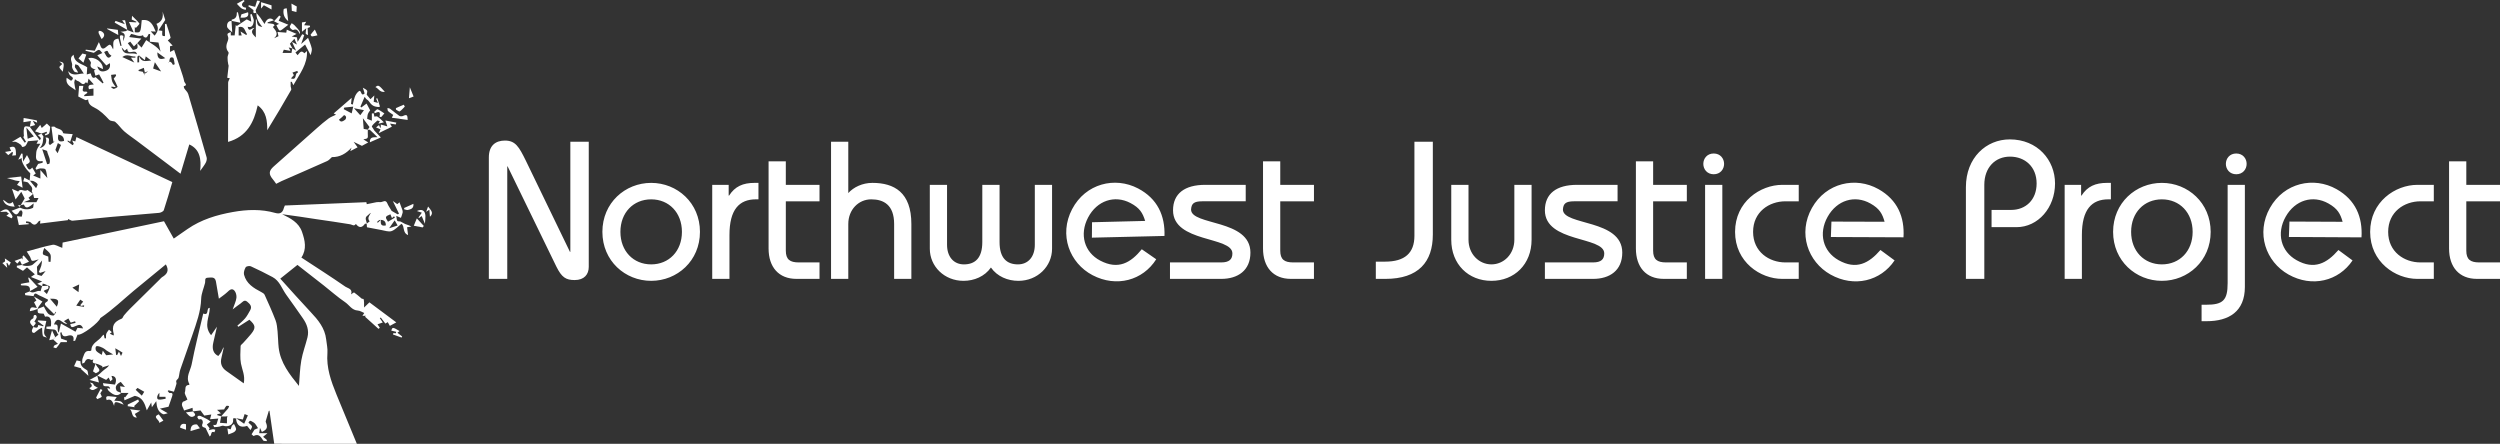 <svg xmlns="http://www.w3.org/2000/svg" viewBox="0 0 612.378 108.712"><rect x="0" y="0" width="612.378" height="108.712" fill="#333333" stroke="none"/><g fill="#FFF"><path d="M119.743 68.312V38.56c0-2.977 1.728-4.128 3.935-4.128 2.59 0 3.455 1.536 5.135 4.943L139.61 61.69h.096V34.72h4.51v30.665c0 1.823-1.103 3.215-3.454 3.215-2.16 0-3.167-.67-4.463-3.263l-11.95-24.57h-.096v27.545h-4.51zM159.505 44.797c6.382 0 11.95 4.895 11.95 11.998 0 7.102-5.568 11.997-11.95 11.997s-11.95-4.895-11.95-11.997c0-7.103 5.568-11.998 11.95-11.998zm0 19.964c4.367 0 7.534-3.262 7.534-7.965 0-4.703-3.168-7.966-7.535-7.966s-7.534 3.262-7.534 7.965c0 4.703 3.168 7.966 7.535 7.966zM174.46 45.277h4.03v2.64h.096c1.44-2.256 3.407-3.12 6.24-3.12h.96v4.03h-.625c-4.078 0-6.478 2.496-6.478 8.735v10.75h-4.223V45.277zM200.742 49.31h-8.254V61.4c0 2.16 1.008 2.88 3.167 2.88h5.087v4.03h-5.663c-4.32 0-6.815-2.88-6.815-7.438V39.52h4.223v5.758h8.254v4.03zM203.565 68.312V34.72h4.223v12.573c1.296-1.44 3.456-2.496 5.903-2.496 5.328 0 9.55 2.304 9.55 10.078v13.437h-4.222V54.875c0-4.703-2.59-6.046-5.615-6.046-3.07 0-5.615 2.494-5.615 6.045v13.437h-4.223zM257.703 45.277v15.645c0 4.32-3.55 7.87-8.254 7.87-2.592 0-5.184-1.056-6.72-3.264-1.536 2.208-4.127 3.264-6.718 3.264-4.703 0-8.254-3.55-8.254-7.87V45.277h4.223v14.685c0 2.927 1.633 4.8 4.128 4.8 2.735 0 4.51-1.537 4.51-5.472V45.277h4.224V59.29c0 3.935 1.775 5.47 4.51 5.47 2.497 0 4.128-1.87 4.128-4.798V45.277h4.223zM267.462 58.215l.032-3.777 13.014-.322c-.605-1.944-1.31-3.18-3.605-4.386-3.866-2.03-8.188-.613-10.374 3.55-2.187 4.165-.9 8.526 2.967 10.556 4.42 2.32 7.46.556 10.187-2.782l3.536 2.453c-3.258 5.173-9.733 6.976-15.597 3.898-5.65-2.967-8.304-9.89-5.002-16.177 3.303-6.288 10.507-8.034 16.158-5.067 4.76 2.5 6.63 6.68 6.466 11.634l-17.782.42zM286.586 64.28h12.555c1.97 0 2.736-.767 2.736-2.207 0-4.223-14.54-2.59-14.54-10.558 0-4.08 2.83-6.238 7.87-6.238h9.934v4.03h-10.653c-2.064 0-2.64.577-2.735 2.016 0 3.983 14.54 2.304 14.54 10.558 0 4.368-3.07 6.432-7.15 6.432h-12.555v-4.03zM321.855 49.31H313.6V61.4c0 2.16 1.008 2.88 3.168 2.88h5.087v4.03h-5.663c-4.318 0-6.814-2.88-6.814-7.438V39.52h4.223v5.758h8.256v4.03zM350.974 34.72v22.747c0 6.67-3.503 10.846-11.612 10.846h-2.353V64.09h2.255c4.847 0 7.2-2.11 7.2-6.334V34.72h4.51zM375.163 45.277v13.437c0 6.046-4.223 10.078-9.838 10.078-5.614 0-9.838-4.03-9.838-10.078V45.277h4.224v13.437c0 3.55 2.592 6.046 5.615 6.046s5.615-2.496 5.615-6.046V45.277h4.223zM378.422 64.28h11.806c1.967 0 2.734-.767 2.734-2.207 0-4.223-14.54-2.59-14.54-10.558 0-4.08 2.83-6.238 7.87-6.238h9.934v4.03h-10.653c-2.063 0-2.64.577-2.735 2.016 0 3.983 14.54 2.304 14.54 10.558 0 4.368-3.07 6.432-7.15 6.432h-11.805v-4.03zM413.19 49.31h-8.254V61.4c0 2.16 1.008 2.88 3.168 2.88h5.087v4.03h-5.662c-4.318 0-6.814-2.88-6.814-7.438V39.52h4.223v5.758h8.255v4.03zM417.665 68.312V45.277h4.222v23.035h-4.222zm2.11-30.713c1.632 0 2.544 1.247 2.544 2.542 0 1.295-.913 2.543-2.544 2.543-1.632 0-2.544-1.248-2.544-2.543 0-1.295.913-2.543 2.544-2.543zM440.6 49.31h-3.262c-3.983 0-7.918 2.59-7.918 7.485 0 4.895 3.935 7.486 7.918 7.486h3.263v4.032h-4.03c-5.374 0-11.564-4.127-11.564-11.517s6.19-11.518 11.565-11.518h4.03v4.032zM448.476 58.055l.137-3.775 13.02.04c-.553-1.96-1.223-3.216-3.483-4.484-3.81-2.137-8.167-.84-10.468 3.26-2.302 4.103-1.136 8.498 2.673 10.635 4.353 2.443 7.44.764 10.26-2.497l3.468 2.55c-3.4 5.08-9.924 6.704-15.7 3.463-5.565-3.123-8.026-10.115-4.55-16.31s10.724-7.74 16.29-4.617c4.688 2.628 6.44 6.86 6.14 11.808l-17.787-.073zM481.55 68.312v-22.46c0-7.245 4.99-11.708 10.748-11.708 6.814 0 11.085 5.086 11.085 10.797 0 5.903-4.126 10.703-9.453 10.703h-6.095V51.42h4.8c3.55 0 6.237-2.447 6.237-6.48 0-4.078-2.83-6.574-6.526-6.574-3.6 0-6.286 2.64-6.286 6.91v23.036h-4.51zM505.74 45.277h4.03v2.64h.097c1.44-2.256 3.407-3.12 6.24-3.12h.958v4.03h-.623c-4.08 0-6.48 2.496-6.48 8.735v10.75h-4.223V45.277zM529.556 44.797c6.383 0 11.95 4.895 11.95 11.998 0 7.102-5.567 11.997-11.95 11.997s-11.95-4.895-11.95-11.997c0-7.103 5.567-11.998 11.95-11.998zm0 19.964c4.367 0 7.534-3.262 7.534-7.965 0-4.703-3.167-7.966-7.534-7.966s-7.534 3.262-7.534 7.965c0 4.703 3.166 7.966 7.534 7.966zM549.885 45.277V70.28c0 6.046-3.936 8.397-9.357 8.397h-1.248v-4.03h1.104c4.127 0 5.278-1.057 5.278-5.28v-24.09h4.223zm-2.113-7.678c1.633 0 2.544 1.247 2.544 2.542 0 1.295-.91 2.543-2.544 2.543-1.63 0-2.543-1.248-2.543-2.543 0-1.295.912-2.543 2.542-2.543zM560.665 58.047l.142-3.775 13.02.057c-.55-1.96-1.22-3.22-3.478-4.49-3.807-2.142-8.167-.85-10.474 3.248-2.306 4.1-1.146 8.496 2.66 10.637 4.35 2.447 7.44.772 10.264-2.485l3.463 2.554c-3.406 5.076-9.932 6.69-15.703 3.443-5.563-3.13-8.014-10.125-4.53-16.315 3.482-6.19 10.733-7.726 16.296-4.596 4.685 2.636 6.433 6.868 6.127 11.816l-17.788-.095zM596.165 49.31h-3.263c-3.983 0-7.92 2.59-7.92 7.485 0 4.895 3.937 7.486 7.92 7.486h3.263v4.032h-4.03c-5.376 0-11.565-4.127-11.565-11.517s6.19-11.518 11.564-11.518h4.03v4.032zM612.378 49.31h-8.255V61.4c0 2.16 1.008 2.88 3.167 2.88h5.088v4.03h-5.663c-4.32 0-6.814-2.88-6.814-7.438V39.52h4.224v5.758h8.255v4.03z"/></g><g fill-rule="evenodd" clip-rule="evenodd" fill="#FFF"><path d="M47.246 100.78l-.084-.894c-.234.08-.49.17-.752.254-.443.14-.887.277-1.33.416-.146-.69-.848-1.302-.322-2.08.086-.127.32-.15.48-.23.333-.173.662-.352.677-.36-.29-.785-.785-1.45-.62-1.836.252-.595-.215-1.745 1.037-1.767.02 0 .083-.165.055-.213-.974-1.732.256-3.256.56-4.82.806-4.176 1.875-8.3 2.84-12.45 1.544.625.63-1.424 1.588-1.384.043 2.128-1.62 4.35.334 6.69l1.433-2.08c-.32 1.4-.59 2.628-.885 3.85-.39 1.605.005 2.74 1.216 3.324.25-.332.555-.648.753-1.02.197-.367.288-.79.603-1.147-.19.853-.362 1.71-.575 2.556-.35 1.382.004 2.434 1.154 3.26 1.385.993 2.78 1.974 4.302 3.053.378-1.906-.402-3.33-.687-4.843-.26-1.393-.122-2.867-.086-4.304.005-.243.38-.48.59-.714.657-.74 1.347-1.453 1.968-2.222 1.214-1.504 1.13-2.14-.408-3.5-.895.57-1.8 1.15-2.708 1.728l-.238-.268c.642-.6 1.345-1.15 1.908-1.818.494-.586.85-1.294 1.233-1.967.55-.964-.1-1.566-.737-2.1-.733-.614-1.166.147-1.66.48-.564.375-1.09.808-1.89 1.41.412-1.21.825-2.008.92-2.843.066-.58-.13-1.376-.517-1.78-.663-.694-1.234-.058-1.785.448-.616.567-1.323 1.034-2 1.55-.265-1.548-.486-2.886-.723-4.22-.22-1.242-1.207-.94-1.99-.918-.883.025-.552.77-.67 1.27-.306 1.295-.91 2.57-.95 3.867-.094 3.146-1.175 6.01-2.163 8.912-.966 2.836-2 5.65-2.963 8.486-.215.632-.225 1.33-.415 1.975-.082.277-.447.464-.56.742-.083.21.104.52.043.752-.163.63-.394 1.245-.616 1.925l-1.327-.352-.198.19c.168.175.368.52.5.495.776-.143.74.304.59.774-.304.952-.656 1.89-.896 2.572l-2.113.47 1.922 1.12c-.51.11-.905.34-1.15.228-1.238-.555-1.546-1.69-1.66-3.183l-1.074 1.482-.16-1.158-1.078 1.92c-.536-1.8-1.11-3.222-2.936-3.547l-2.542 1.09-.116-.865.247.18.877-1.116c-.77 0-1.292 0-1.817.003-.086-.524-.17-1.052-.26-1.642l1.195.186c-.49-.595-.79-.962-1.028-1.254-.963.484-1.52 1.145-1.047 2.096.156.313.768.397 1.17.588-.82.853-1.72.74-2.98-.39-.205-.18-.363-.412-.438-.815l.692.216c-.19-1.072-1.054-.337-1.633-.784l-.136-.607c1.017.12 1.988.236 2.955.352.535-1.27.175-2.13-.866-2.127l.274.82-.536.51c-.134-.295-.27-.59-.42-.923l-.614.578-2.18-1.077.034.035c.212-.174.43-.342.637-.523.345-.305.663-.644 1.03-.92.405-.31.852-.562 1.206-1.096l-1.768.53.15-.29c-.527-.224-1.037-.547-1.587-.644-.63-.112-1.068-.197-.64-1.01-.237.036-.456.144-.582.078-.777-.413-1.24-.172-1.563.608-.066.16-.395.213-.603.316-.002-.208-.022-.418-.003-.625.02-.254.02-.532.126-.75.378-.775.416-1.924 1.77-1.704.106.016.343-.137.344-.213.024-1.807 1.846-2.235 2.633-3.45.08-.126.23-.205.416-.362l.187.9.354.02c.02-.38-.045-.787.075-1.13.13-.37.43-.676.656-1.01l.704.62-.5.37c.325.163.604.3.908.452.04-.173.086-.256.07-.32-.556-2.046-.048-3.002 1.94-3.815.25-.103.34-.552.553-.8.457-.537.92-1.07 1.42-1.564 2.45-2.435 4.915-4.856 7.375-7.282.17-.168.314-.38.514-.5 1.146-.688 1.88-1.52.947-3.142-2.635 2.163-5.284 4.31-7.904 6.493-2.595 2.163-5.024 4.54-8.156 6.67-.223.957-4.49 4.353-5.578 4.052l-.588 1.494-.435.044c.353-1.547-.75-1.473-1.4-1.26-.938.308-1.322.058-1.51-.89l-.3.142.197 1.422 1.49.53-.083.353h-1.48c-.357.495-.678 1.01-1.083 1.446-.083.09-.476-.104-.727-.168.098-.174.155-.407.303-.507.232-.158.526-.228.824-.346l-1.18-1.102.514-.518.787-.638c-.45-.383-.36-1.27-1.246-1.27-.57 0-1.143-.12-1.714-.185l.02-.5 1.088-.085c.235-1.85-.235-2.64-1.43-2.365-.15-.34-.305-.686-.328-.737-.592-.064-1.06.005-1.346-.19-.185-.126-.106-.64-.146-.98l-.034.03 1.547-.628c.317.545.594 1.226 1.054 1.742.278.31.843.492 1.276.486.235-.003.465-.52.688-.81.01-.012-.064-.09-.1-.135-.15.243-.298.478-.38.607-.672-.668-1.3-1.31-1.95-1.93-.507-.488-.412-.816.266-1.198.168-.094.178-.47.17-.443-.864-.42-1.505-.773-2.18-1.046-.463-.188-1.106-.995-1.35.234l.035-.036c-.693-.08-1.385-.16-2.077-.238l-.07-.47 1.185-.45-.034-.035c.893.82 1.777-.397 2.668-.013.127-.418.255-.837.384-1.253.475-.027.946-.056 1.43-.086.54 1.07-.685.794-1.035 1.303l.776.735c.276-.6.637-1.18.757-1.81.024-.126-.853-.44-1.327-.643-.19-.08-.414-.088-.47-.1-.042.257-.07.444-.1.632l-1.217-.588 1.203-.562-2.745-1.11.953-.66c-.633-.56-1.266-1.116-1.923-1.695l-.984.853-1.52-.87.035-.383 1.238-.188-.035-.035c.425.384 2.204.36 2.665-.04.43-.375.854-.755 1.48-1.308-.786.194-1.256.453-1.63.353-.243-.064-.33-.662-.52-1.002-.216-.39-.47-.76-.79-1.268 1.995-.538 4.13-1.214 6.316-1.642.658-.13 1.45.434 2.388.75l.082-1.295 24.832-5.227 2.39 4.247 3.365-2.334c3.354-2.323 7.162-3.465 11.112-4.173 3.468-.622 6.953-.75 10.394.23 1.106.313 1.786-.015 2.078-1.14.066-.255.198-.493.277-.685 6.656-.27 13.268-.54 19.956-.813l.103.49c.858-.178 1.622-.356 2.393-.49.31-.053.638-.014.958-.01.578.01 1.27-.746 1.692.32.223.562.603 1.064 1.048 1.826l1.497.855.3-.188-1.51-3.092c.358.25.69.484 1.09.765l.55-.454c.217.577.472 1.22.696 1.87.07.207.117.454.072.66-.088.396-.25.777-.422 1.288l-1.138-.494c.092.522.068.945.254 1.234.106.168.57.07.84.18.376.155.703.435 1.082.583.494.195 1.017.314 1.516.63-.348.052-.696.105-1.044.16.07.57.142 1.136.24 1.923-1.45-.578-.757-2.156-1.615-2.76-.836.645-1.54 1.477-2.426 1.784-.71.247-1.648-.115-2.476-.255-1.156-.196-2.305-.437-3.553-.677l-.07-.886.734-.568c-.685-.796-.077-1.394.303-2.086-.36.16-.532.46-.79.63-.934.615-.228 1.366-.213 2.057-.16 0-.412-.067-.464.007-.74 1.044-1.467 1.03-2.217.024-.435.676-.88.178-1.393.09-2.722-.466-5.463-.824-8.194-1.238-2.81-.426-5.617-.874-8.468-1.23 2.04 1.002 4.06 2.013 4.864 4.33.724 2.093 1.218 4.214-.156 6.288 3.626 2.376 7.256 4.69 10.79 7.14.575.397 1.854.507 1.378 1.867.34-.208.676-.512.76-.453.586.408 1.12.89 1.904 1.546.533-.013.533-.013.526 2.137l1.31-1.27 6.58 4.91-1.584.858-.505-.92-.583.354-1.134-1.482-.226.167c.22.32.442.64.724 1.047l-1.292.442.566.858-.326.262-3.31-2.987.24-.21h-.866c.147-.224.295-.448.45-.687-.498-.2-1.032-.576-1.584-.604-1.457-.077-2.083-1.35-3.093-2.035-1.835-1.244-3.5-2.735-5.247-4.11-2.13-1.677-4.274-3.34-6.444-5.033l-4.205 3.365c2.454 2.705 4.898 5.482 7.436 8.172 1.835 1.943 3.5 3.94 3.81 6.726.123 1.098.39 2.21.304 3.295-.29 3.624.878 6.9 2.205 10.152 1.637 4.012 3.308 8.01 5 12.104H67.17l-1.165-8.122-.172.087c-.25.837-.51 1.67-.748 2.51-.028.1.028.236.07.346.47 1.19.253 1.706-1.005 2.29-.135-.29-.27-.58-.468-1.01l-.193 1.317h2.017L64.45 107l.938.784c-.024.09-.05.18-.073.27-.293-.052-.738 0-.854-.17-.57-.843-1.044-1.748-2.324-1.095-.08.04-.34-.27-.512-.413l.708-1.132c.354-.15.61-.26.866-.37-.236-.366-.447-.752-.717-1.09-.152-.192-.39-.328-.61-.453-.2-.115-.493-.31-.63-.24-.223.112-.353.41-.387.454.398.39.786.605.87.905.066.245-.23.59-.366.89-.27-.327-.538-.654-.838-1.02-1.602.573-2.622-.09-2.703-1.894.607.42 1.213.84 1.992 1.377.284-.643.57-1.29.912-2.058-.27-.105-.537-.212-.805-.317-.15.465-.298.93-.426 1.33l-1.67-.322c-.098.317-.814-.495-.716.525.106 1.106-1.297 1.72-2.388 1.33-.265-.093-.64.153-.97.21-.412.07-.83.143-1.244.127-.096-.003-.18-.356-.27-.55.16.01.323.044.477.02.123-.022.306-.09.338-.18.17-.492.304-.998.418-1.394-.582.05-1.26.104-2.015.167l.306-1.162-1.722.268-.917-1.258-1.88.232.01.01zm6.922 1.207c-.09.512-.18 1.022-.28 1.578.646.05 1.194.09 1.703.13 0-.442-.013-.862.008-1.28.008-.156.095-.308.146-.46-.17.02-.342.06-.514.063-.362.008-.724-.003-1.085-.006.58-.647 1.17-1.285 1.728-1.948.135-.16.167-.405.247-.61-.23-.013-.558-.125-.667-.017-.26.26-.415.62-.557.854-.544.03-1.03.06-1.725.1l.942.87-.882.206-.008.23c.317.095.634.19.946.29zm19.056-7.455c.186-2.147.226-4.227.58-6.25.336-1.91 1.043-3.75 1.512-5.64.427-1.717-.134-3.253-1.11-4.654-1.352-1.943-2.71-3.882-4.098-5.8-1.066-1.477-1.6-3.388-3.342-4.316-1.753-.934-3.53-1.828-5.338-2.647-.332-.15-1.106-.002-1.25.25-.3.524-.544 1.27-.4 1.82.567 2.185 2.342 3.27 4.202 4.236.315.165.703.383.836.676.935 2.063 1.87 4.132 2.68 6.246.328.854.402 1.82.496 2.745.13 1.297.115 2.61.262 3.904.433 3.813 2.718 6.636 4.97 9.432zm-55.9-15.502l-.57-1.027c-.4.242-.716.432-1.098.66.31.253.533.435.824.67-1.164.186-2.283-2.42-3.26.144 1.554-.17.472 1.192 1.178 2l.536-2.226c1.12.633 2.266 1.278 3.56 2.008.104-.207.29-.577.483-.954l1.376.14c-.427-1.108-1.058-.94-1.74-.618-1.02.482-1.25.408-1.403-.44.434-.095.867-.19 1.3-.287-.04-.137-.077-.273-.116-.41l-1.07.34zm7.603 7.9l.254-1.037.837 1.126c.518-.064.968-.12 1.697-.208-.877-.537-1.542-.822-2.037-1.287-.37-.348-1.907-1.002-2.17-.633-.166.234-.13.828.06 1.054.335.4.858.64 1.36.985zM11.894 64.113l.487.025c0-.624.183-1.33-.05-1.85-.25-.56-.886-.95-1.488-1.545-.11.398-.442.976-.343 1.468.055.276.82.41 1.326.635l.068 1.267zm-1.72 3.48l1.003-1.192-1.344.44-.33-.217c.205-.496.45-.98.6-1.49.126-.425.14-.883.204-1.333l-1.253 1.553.09 1.93c.272.083.615.185 1.03.31zm85.836-14.17c-.155-.38-.27-.655-.382-.932-1.31.534-1.35.656-.59 1.825l1.695-1.006-.217-.337c-.14.125-.28.25-.506.448zM13.914 75.13c.705-1.598.356-2.035-1.658-1.954l1.658 1.953zM39.04 96.22c-.635.636-.71 1.528-.242 1.633.552.124 1.184-.104 1.78-.18l-.042-.477H39.04v-.976zm-5.808-.73l1.508 1.43c.262-.42.48-.772.596-.954l-1.654-.946-.45.47zm59.14-41.136l.156.22c.202-.19.404-.38.787-.743-.242 1.418.37 1.543 1.19 1.385.04-1.06-.574-1.403-1.446-1.346-.24.014-.46.314-.69.484zM17.73 70.458l1.503 1.104.157-1.885c-.65.307-1.14.538-1.66.78zM95.32 55.91c.808-.263 1.35-.44 2.083-.677-.222-.386-.46-.802-.728-1.264l-1.355 1.94zM18.673 74.872l1.907.292.025-.384-.763.156-.16-.222.694-.832-.71-.49-.993 1.48zm9.78 12.087l.24.024.445-.89.497 1.113c.195-.433.406-.815.373-.837-.524-.354-1.08-.66-1.776-1.065l.22 1.654zM31.202 7.38c.39.145.78.288 1.554.573L31.59 5.377l1.76.104.08-.158c-.35-.162-.702-.323-1.162-.534l.075-.92c.75.75 1.357 1.28 1.822 1.912.065.09-.563.687-.87 1.05l-.278-.197v1.265c1.432.154 1.432.154 1.7-2.965 2.14-.32 2.774 1.217 3.43 2.807-.34-.02-.654-.036-1.227-.067l.946 1.054c.763-.896 1.104-1.777.45-2.88 1.406-.55 1.732-1.612 1.497-3.01l.666 2.042c-.554.854-1.07 1.656-1.653 2.555l.92.128c-.056 1.283-.056 1.283.666 1.276V5.89l.34-.06c.357 1.116.762 2.22 1.03 3.36.045.196-.49.53-.683.724l1.2 1.254-.657.166v1.393l1.014-.5c.512 1.53 1.052 3.122 1.575 4.718.333 1.017.71 2.027.916 3.07.055.278.948.893-.133 1.095.035.176.023.382.114.52.314.482.822.894.978 1.415 1.544 5.16 3.044 10.33 4.512 15.512.11.39-.024.927-.22 1.303-.338.642-.815 1.21-1.364 2 .312-2.92-.083-5.303-2.665-6.482-.715 2.39-1.39 4.636-2.152 7.18-1.318-.996-2.323-1.755-3.33-2.513-2.506-1.887-5.01-3.774-7.52-5.66-.99-.744-2.037-1.424-2.963-2.24-.78-.688-1.36-1.61-2.158-2.273-.388-.322-1.052-.047-1.572-.603-1.012-1.08-2.124-2.196-3.42-2.84-1.015-.5-1.62-.954-1.663-2.065-.233.054-.515.218-.69.142-.7-.306-1.368-.688-1.73-.875l.212-2.604h1.008c.09.568-.717 1.613.77 1.403.074-.01.18.194.27.298l-.794.568-.008.257c.75-.04 1.502-.08 2.267-.123v-1.75l-1.11.173c-.498-1.36.76-.998 1.188-1.185l-1.283-1.417c-.08.345-.172.728-.275 1.166l-.376-.285c-.822 1.148-1.318-.146-1.965-.28-.255-.053-.47-.292-.705-.447-.06.297-.195.6-.167.89.058.59.202 1.17.324 1.822-1-.864-2.555-1.198-2.2-3.07l1.092.743c.475-.408.684-.698-.038-1.13-.363-.22-.554-.72-.69-1.25 1.242 1.484 2.67.515 3.832.615-.447-.685-.837-1.355-1.31-1.962-.148-.192-.514-.217-.78-.32-.026.262-.157.583-.053.772.205.368.542.663.747 1.278-.325-.092-.784-.082-.945-.296-.287-.382-.624-.958-.527-1.35.216-.873-.954-1.81.376-2.754.184 2.128 2.17 2.214 3.337 3.1-.044.65-.08 1.193-.118 1.737.3-.082.603-.164.963-.26.222.65.394 1.472 1.205.906l1.727 1.55.222-.172c-.348-.676-.683-1.36-1.073-2.014-.03-.048-.457.143-.915.294-.11-.397-.23-.844-.352-1.29l.422-.166c-.736-.31-1.567-.488-1.182-1.606.1-.293-.408-.796-.635-1.2 1.54-.518 3.68.945 3.573 2.66-.46-.23-.873-.433-1.37-.68.276.993.804 1.415 1.78 1.183 1.048-.248 1.504-.85 1.294-1.97l-.87.563-2.206-2.488 1.232-.547c-.23-.235-.503-.744-.82-.775-.338-.033-.72.39-1.257.72l-2.044-.508.072-.274 2.198.27 1.002-2.114c.16.36.28.58.354.813.286.895.733 1.005 1.435.37.28-.254.75-.618.978-.53.293.116.43.633.726 1.132.267-.958-.583-2.48 1.303-2.635l.494 1.798c.092-.02.185-.037.277-.056-.115-.53-.25-1.055-.34-1.587-.097-.595-.273-1.314.785-.83l-.09 1.325c.696-1.57.534-1.975-.654-2.326.43-.05.866-.077 1.29-.157.165-.03.306-.18.457-.275l-.03.03zm2.398 3.165l1.075 1.112 1.148-1.843c1.256.914 2.68 1.54 3.51 2.837l-.516-2.23c-.548-.052-1.392-.135-2.125-.206l.09-1.872c-.116-.01-.23-.02-.347-.032-.303.49-.45 1.322-1.3.626l-.092-.32c-1.034.505-1.93-.17-2.916-.317-.16.257-.332.54-.48.777l2.972.377c-.332.374-.662.747-.985 1.127l-.824.785-.904-1.164-.602.376c.436.575.812 1.073 1.255 1.66.27-.095.853-.124 1.054-.417.198-.285.006-.84-.014-1.275zM27.323 21.21c-.03.065-.06.13-.088.197.225.128.477.393.67.355.336-.066.927-.43.91-.476-.255-.662-.594-1.29-.96-2.02l.583-.718c-.033-.117-.065-.233-.1-.35l-1.13.144c.09.55.108 1.13.295 1.646.16.446.514.823.87 1.364l-1.05-.142zm2.63-7.238l2.956 1.353c-.31-.45-.558-.814-.823-1.203h1.084c-.002-.097-.005-.193-.01-.29-1.013.128-2.014-.79-3.208.14zm4.092-.4l-.394.3v1.41c.145-.005.29-.01.432-.017V13.72c.574 1.672 1.68 1.194 2.947 1.107l-1.327-1.02-.23.933-1.428-1.168zm-.5-.275c-.303-1.606-2.276.545-2.382-1.382l-.627.51-.738-.828c.497 2.402 2.47 1.048 3.748 1.7zm-8.038-.552c.775 1.57 1.075 1.7 1.795.915-.23-.21-.545-.378-.668-.638-.333-.703-.3-.718-1.127-.277zm16.86 3.155l.43-.162c-.142-.57-.16-1.547-.45-1.637-1.134-.35-.62 1.212-1.136 1.272.365-.516.8-.203 1.158.528zm-4.433-.66c-.128.464-.26.935-.427 1.543.582.213 1.285.472 1.965.72l-1.538-2.264zm-3.988 1.9l.01.253 1.02.186.562 1.024c-.394-.74.023-.986.742-1.113l-.743.53c-.1-.46-.198-.92-.302-1.408l-1.29.53zm4.595-4.307c.006 1.433.46 1.93 1.947 1.413l-1.946-1.413zM8.108 47.49c-.113-.245-.382-.553-.313-.725.384-.957-.497-1.365-.853-1.956-.16-.266-.78-.254-1.254-.384l.265-.91 1.34.71L8.84 46.09c.167-.416.466-.828.366-.983-.206-.32-.598-.564-.964-.726-.29-.13-.652-.086-.982-.12l.156-1.816c-1.286-1.182-2.29-2.863-2.066-3.716l-.885.385.763-1.504.294.037.143 1.935.942-1.597c.965 1.633.938 1.77-.25 2.356.608 1.364.89 1.465 1.538.7l.864 1.46-.635.494 1.766.742v-2.098c.62.712 1.157 1.333 1.71 1.972-.152-.803-.183-1.513-.457-2.112-.104-.225-.777-.26-1.187-.25-.363.01-.722.204-1.083.317l-.166-.345c.272-.457.544-.914.64-1.07.534-.138.813-.21 1.093-.28l.016-.418c-1.735.29-1.723-.63-1.596-1.842.055-.518-.043-.882 1.035-2.404h-.943l.436-.833-2.533.218c-.16.313-.3.736-.566 1.06-.17.207-.52.34-.794.354-.123.006-.226-.415-.406-.55-.355-.27-.738-.522-1.148-.683-.254-.1-.58-.018-1.028-.018L5.012 33.5l1.046 1.45.31-.224c-.24-.417-.483-.835-.726-1.252l.235-.02c-.03-.468-.104-.94-.073-1.402.025-.372.075-.935.3-1.053.305-.16.79.03 1.197.07l-.033-.035 2.476 3.31c.39-.494.39-.494-.473-1.252.324-.12.623-.232.92-.344l-.043-.036.49.706c-.14.952-.006 1.965-.92 2.83 1.256-.102 1.95-1.623 1.44-2.554 1.69-.08.17 1.52 1.124 1.81.284-.212.696-.52 1.108-.832l-.325.042-.468-3.66c.27-.004.655-.126.792.007.62.604 1.815.417 2.074 1.52.02.084.352.118.543.135.607.057 1.216.094 1.798.137-.25.773-.433 1.33-.612 1.88l-.604-.34c-.01.126-.046.227-.02.25.397.313.8.616 1.203.92l.302-.307-.4-.84.77.23.274-1.073L42.21 44.598c-.71 2.39-1.342 4.652-2.087 6.877-.108.323-.742.626-1.158.665-3.93.363-7.867.644-11.797.997-3.137.28-6.268.644-9.404.927-.308.028-.642-.243-1.08-.422-.006.036-.066.316-.06.284l-6.806.838.062-.75c-.245.13-.418.166-.487.27-.542.825-1.088 1.05-1.862.21-.217-.235-.73-.2-1.107-.29-.024.14-.05.276-.073.414.223.03.447.058.67.087 0 .074.003.148.005.222l-2.406.19c-.142-.646-.29-1.324-.472-2.167l1.17.125c.066-.31.18-.635.194-.964.008-.19-.1-.43-.235-.567-.06-.06-.422.032-.476.14-.79 1.593-1.35.506-1.952-.058l2.018-.77c.913.447 2.05.63 3.19.062.135-.067.093-.49.19-1.107-1.065.87-1.902 1.59-2.39.297l-1.495.24.468.325 1.22-2.06-.836-1.63-1.4 1.878-.877-2.6c.59.255.913.394 1.234.536.1.044.28.147.28.143.57-1.007 1.562.192 2.227-.407.045-.04.394.258.602.397l.84.555-1.138.966.374.453c-.49.2-.896.368-1.517.623h3.073l.513-1.02H8.35c-.082-.337-.162-.676-.242-1.016zm3.444-7.26c.178-.04.356-.077.535-.115.456-1.077-.352-2.056-.538-3.072-.033-.178-.61-.257-1.21-.486.48 1.46.847 2.566 1.212 3.672zm-5.094-8.992l.32 2.758 1.515-.573-1.835-2.185zm9.235 3.28c-.02-1.047-.596-1.417-1.415-1.552-.167 1.118-.17 2.048 1.415 1.55zm-.76.985l-.758-.462-.61 1.686c.032.046.205.296.553.804.32-.793.562-1.398.815-2.027zM62.804 3.136l.997 1.228c.45.677.738 1.112 1.003 1.513.495-1.328 1.418-1.755 2.286-.902l-1.524.492c-.01.07-.02.14-.028.21.45.058.902.095 1.344.187.146.03.263.2.393.304l-.424.452c.503.758 1.615 1.6.296 2.75.33-.156.66-.31 1.06-.5l-.226-1.036 2.14.17.122-.736 2.404 1.04c-.347.187-.617.33-1.195.64l1.292.208.157 1.118c.446-.75.79-1.323 1.133-1.898l.484.22c-.23.665-.457 1.33-.752 2.192.58-.52 1.104-.99 1.69-1.518.323.886.73 1.727.912 2.613.103.502-.167 1.08-.27 1.638-.496-.945-.895-1.71-1.365-2.608-.9.743-1.593 1.313-2.367 1.95l.53.663c.48-.486.818-1.42 1.654-.475.26-.224.516-.442.64-.547.178 3.18-1.772 5.597-3.347 8.38l-.357-.826c-.098-.01-.196-.02-.294-.028 0 .374-.02.75.005 1.124.02.3.233.68.116.883-1.88 3.284-3.8 6.546-5.845 9.862-.018-2.273-.16-4.49-2.343-6.09-.94 4.246-2.68 7.65-7.263 8.955 0-4.873-.008-9.69.017-14.508 0-.335.246-.67.41-1.09-.045-.01-.267-.05-.62-.11l.335-2.95c-.12-.28-.42-1.994-.157-2.564.11-.236.22-.64.103-.784-.753-.924-.523-1.84-.128-2.802.104-.254.145-.598.064-.853-.274-.875-.3-.868.646-1.25v.813h.95l.272-2.54.255.246c.79-.53 1.58-1.06 2.43-1.628.2.102.532.27 1.117.57-.108-.75-.18-1.254-.254-1.757.114-.046.23-.09.343-.135.19.606.59 1.24.513 1.81-.093.702-.306 1.655-1.49 1.326.275 1.45.96.26 1.67.263-1.23.995-.326 1.633.33 2.35v-4.39l.183-.01c.098.456.095.973.326 1.344.184.296.654.414 1.07.495-.844-1.067-1.527-2.114-1.42-3.5l-.026.024zm8.794 8.697l.935.584c-.39-.837-.645-1.387-1.003-2.16.48.26.72.392 1.208.66l-.62-1.433-1.107 1.23.622 1.152-.916-.242.425.834-1.627-.282-.306.79H71.4l.198-1.133zM58.458 6.62v2.067h.748c-.086-.294-.168-.576-.29-.987l1.413.89.173-.255c-.564-.69-.542-2.067-2.044-1.714zM71.27 19.198c1.616.574.79-1.353 1.75-1.417l-.203-.416-1.186.414.358.62-.718.8zM90.092 31.76c-.002.32-.022.642-.004.96.07 1.208.076 1.207-1.08 1.414l1.192.757-1.544.835-2.03-.985c.42.583.665.918.97 1.342l-1.796.94.318-.88c-1.305 1.467-2.863 2.374-4.817 2.34-.382.326-.715.765-1.157.962-3.71 1.662-7.444 3.277-11.168 4.912-.358.157-.7.35-1.328.668-.222-.305-.48-.71-.79-1.076-1.072-1.267-1.045-2.08.18-3.168 3.53-3.145 7.065-6.284 10.61-9.412.915-.808 1.84-1.61 2.822-2.333.542-.4 1.21-.63 1.845-.948l-.582-.296 4.417-3.826-.167 1.506.442.136c.28-1.27.48-2.587 1.59-3.354.616-.05.35 1.396 1.247.71.13-.1-.197-.802-.382-1.482.373.237.807.395 1.036.705.138.186-.043.608-.09 1.013l.913 1.097c.15-.146.413-.396.95-.91-.067.712-.104 1.09-.148 1.547l1.043.276-.458-1.043.304-.096c.22.68.437 1.36.654 2.04-.255.082-.293.106-.33.104-1.206-.074-1.712-.394-2.483-1.508-.124-.18-.37-.275-.533-.435-.13-.124-.22-.288-.417-.556-.35.816-.65 1.51-1.027 2.39l.202.225c.43-.322.855-.64 1.295-.966l.883 1.656c-.135.21-.41.53-.554.9-.13.34-.118.732-.18 1.186l1.145.46v-1.772l.446-.048.18.827c.72-.177.72-.177 2.33 1.386l-1.34.346.335-.628-.59-.162c-.526.51-1.043.88-1.344 1.38-.092.154.404.664.582 1.067.515.545 1.03 1.09 1.606 1.702l-2.684 1.188c-.078-1.5 1.066-1.168 1.843-1.26-.63-.622-1.204-1.216-1.815-1.766-.11-.1-.38-.022-.578-.027l.463-.68c-.49-.653-.993-1.32-1.63-2.166.09 1.19.147 1.95.2 2.623.28.048.642.116 1.005.184zm-3.947-3.985l.377-1.655-2.19.228-.145.386c.62.33 1.24.66 1.958 1.04zm3.01-.79l-2.45-.483 1.545 1.72.904-1.237zm-6.124 2.33c.438.775 1.003.37 1.505.016.162-.114.26-.45.23-.665-.025-.178-.282-.452-.432-.45-.168.002-.33.27-.5.418-.262.23-.53.452-.802.683z"/><path d="M50.357 104.843c-.357-.232-1.21-.1-.695-1.22.05-.107.056-1.248-.917-.874-.064.023-.306-.302-.393-.497-.038-.087.077-.337.17-.366.177-.057.413-.066.582.006.556.235 1.1.502 1.633.786.276.146.52.354.858.593l-.927.708.674.934-.216.484c.336-.09.67-.213 1.01-.255.198-.024.41.083.616.13l-.225.61c-1.05-.43-.562.77-1.175 1.03-.33-.69-.662-1.38-.995-2.07zM10.19 32.747l-1.607-.576 1.272-1.592.374.772 1.245-1.096.823.8c-.074.543-.06 1.122-.26 1.61-.103.252-.593.344-.91.507l-.143-.338c.18-.07.357-.143.535-.214l-.112-.36c-.42.15-.842.303-1.264.456l.045.033zM8.152 80.105c.496.092 1.136.517 1.21-.51l1.21.332.095-.163-1.42-1.06c.012-.078.025-.155.04-.233l2.058.143c-.75 3.143-.75 3.143.146 4.08-.34-.135-.91-.196-.98-.417-.184-.564-.145-1.2-.21-2.01-.16.082-.524.232-.845.448-.362.244-.67.572-1.035.81-.103.065-.39-.012-.487-.12-.107-.118-.158-.363-.116-.522.074-.28.238-.538.364-.805l-.028.028zM96.94 30.486l-1.41-.217.46.77-3.244 1.584c.217-.427.333-.657.47-.924l-1.096-.482.71-.59c.104.24.197.45.29.66l.154-.04v-.745l1.607.46-.48-1.447 2.682.52-.142.45zM99.86 29.376l-3.887-.535.35-.695c-.424-.303-.892-.572-1.27-.936-.15-.147-.103-.5-.146-.76.224.066.49.075.666.205.752.56 1.455 1.187 2.227 1.715.217.15.658.154.908.038.918-.428 1.128-.3 1.153.968zM67.704 6.167l.654-.31c-.437-.23-.757-.4-1.233-.654.48-.526.88-.962 1.278-1.4l.357.258-.5 1.02c.772.318 1.63.674 2.366.98-.614.476-1.058.84-1.523 1.173-.178.127-.473.31-.598.245-.206-.107-.325-.39-.464-.61-.087-.136-.143-.292-.336-.7zM7.3 71.386c.283-1.866-1.22-1.32-2.18-1.51-.004-.112-.01-.226-.013-.34.31-.064.62-.135.932-.192.383-.07.77-.127 1.154-.19l-.27-1.048.134-.156 2.155 2.312c-.72.402-1.334.747-1.95 1.09l.037.034zM9.218 75.667c-.32.118-.633.25-.958.348-.292.088-.595.138-.957.22.104-1.512 1.01-.76 1.735-.826l-.705-1.38.584-.415-.656-1.07-.033.035 2.166 1.288c-.305.4-.62.792-.908 1.205-.13.188-.202.417-.3.627l.033-.033zM21.655 92.06c-.812-.74-1.334-1.218-1.855-1.694l.132-.14c-.585-.17-1.17-.34-1.8-.52l.65-1.423.933.207c-.07 1.226.78 1.668 1.604 2.2.23.15.19.72.335 1.37zM1.7 43.61l3.482-.37.354 2.747-1.37-.69c.26-.358.468-.647.677-.937-.336-.042-.68-.05-1.006-.132-.632-.16-1.254-.36-2.137-.62zM74.506 6.178l1.404.105.025.34c-.226.094-.45.19-.586.246l.095 1.72c-.197-.113-.542-.206-.56-.344-.047-.332.06-.684.146-1.34l-1.067.88V5.49c.182-.03.51-.08 1.04-.164-.216.37-.355.61-.497.85zM5.39 64.914l-.508-1.05-.66.704c-.164-.17-.326-.34-.636-.666l1.77-.644.183.332v-.826c.082-.067.166-.134.25-.2.42.483.84.966 1.323 1.524-.563.253-1.16.52-1.758.79l.035.036zM30.306 99.13c-2.08-.87-2.252-.88-2.358.285-.354-1.035-.698-1.857-1.82-1.405-.262-.72-.12-1.056.655-.948.587.08 1.18.12 1.816.183l-.614.91c.648.062 1.16.016 1.594.18.3.114.487.52.726.794zM31.23 7.35l-3.148-1.82.22-.42c.7.25 1.397.5 2.292.824l-.673-.967h.717c.19.804.38 1.606.567 2.412-.002 0 .027-.03.027-.03zM7.3 31.067c.083-.447.168-.895.267-1.42-.66.103-1.193.185-1.838.284l.063-1.02c1.115.19 2.12.35 3.114.552.127.026.21.277.195.598l-1.065-.497c.25.453.435.793.576 1.05l-1.35.42.036.034zM2.34 36.12c1.28-.477 1.608-.083 1.564 1.915l-.927.087c.075-.263.14-.497.208-.73-.066-.062-.133-.123-.2-.183l-.967.785-.79-.78 1.48-.25c-.128-.3-.248-.572-.368-.846zM102.103 53.497l1.71 1.848-.27.364-2.185-.414.745-1.8zM1.564 52.842l.63-.5-.638-.49L0 51.92c1.223-.84 1.785-.81 2.26-.165.944 1.28.944 1.28.57 1.725l-1.266-.64zM55.923 106.424l-.228-1.495c.38.116.59.183.808.25.096-.298.192-.596.29-.893l.523-.453c.185.413.453.813.52 1.245.035.22-.236.576-.464.73-.335.23-.755.333-1.45.614zM73.472 8.375c-.432-.663-.63-1.46-1.654-1.03-.168.07-.747-.39-.827-.69-.07-.265.285-.645.453-.975.224.157.484.28.665.475 1.362 1.48 1.4 1.47 1.364 2.22zM102.497 53.285l.826-1.188-1.207-.407c1.267-.596 2.033-.132 2.094 1.206.023.51-.062 1.024-.123 1.913l-.792-1.89-.65.48-.148-.115zM96.364 81.59l.6.047.084-.363-1.197-.284c.27-.903.336-.905 2.022.1-.174.14-.353.28-.53.42.424.33.798.618 1.172.908l-.144.274-2.124-.768c.04-.11.08-.22.118-.333zM31.305 99.085l2.538-1.236.214.476-1.205 1.14.137.283-1.707-.246.022-.42zM62.832 3.11c-1.1.41-.713-.45-.734-.628l-1.29-.964.147-.252c.47.125.938.25 1.544.414l.473-1.537c.1.012.35.042.65.08 0 .058.036.183-.006.27-.32.66-.685 1.3-.968 1.973-.073.174.09.448.15.674l.032-.03zM56.744 5.136c.006-.116-.004-.332.02-.336 1.02-.16 1.28-.843 1.248-1.75 0-.026.28-.06.267-.06l.607 2.584-2.178-.472.034.034z"/><path d="M8.18 80.077c-.63-.682-1.445-1.324-.053-2.112.195-.11-.13-.95.623-.794.123.027.292.417.24.573-.118.356-.36.672-.58 1.052.876.37-.216.814-.255 1.31-.003 0 .025-.028.025-.028zM92.957 28.606c.38-1.506-.345-1.252-1.158-.86-.044-.122-.088-.245-.13-.367.28-.218.66-.677.827-.61.593.243 1.113.663 1.66 1.016-.26.298-.52.596-.778.894l-.423-.074zM70.233 2.03L70.6 5.17c-.95-.752-1.34-1.738-1.112-2.893.035-.177.68-.232.745-.25zM46.67 105.588c-.003-1.313.566-1.71 1.592-1.618l.716.94-2.307.678zM19.226 14.313l.965-1.207.95.25-.705 2-1.21-1.043zM63.944 2.1V.53l2.57.777v1.02l-1.88-1.048c-.17.2-.35.415-.69.82zM56.71 5.102l.173 2.84C56.4 7.43 55.68 7 55.615 6.488c-.057-.444.116-1.438 1.128-1.35l-.034-.035zM31.828 100.25c.75.094 1.502.188 2.552.317l-1.36.83.495.884c-1.436.028-.95-1.475-1.687-2.03zM58.013.93c.5-.28 1.074-.605 1.65-.93l.256.25c-.49.436-1.013.88-.318 1.448.146.12.394.117.693.198-.01.054-.06.293-.11.534-.347-.122-.744-.173-1.028-.38-.41-.3-.737-.712-1.144-1.12zM21.883 95.06c.84-.372.727-.77.12-1.357.242.066.52.08.716.215.174.12.218.424.39.56.276.22.61.37.92.548-.686.068-1.288 1.11-2.147.034zM28.978 8.584l-2.726-1.478V6.96c.84.114 1.682.23 2.617.356.042.507.083.985.108 1.268zM23.83 91.982c.134.562.27 1.122.41 1.705l-2.34-.613c.742-.398 1.353-.728 1.963-1.057l-.034-.035zM71.387.878l1.31.712-.093 1.366-1.122-.288-.095-1.79zM2.645 64.293l-.44.823-.44-.73-.182.07.19 1.147-1.19-1.168c.216-.128.483-.215.63-.4.088-.11-.007-.37-.03-.73l1.462.988zM25.084 95.537l-.51.806c.142.345.41.822.345.872-.318.246-.723.378-1.096.55l-.286-.38 1.1-2.11.446.262zM3.116 49.458l.475 1.166c-1.632-.06-2.5-.558-2.853-1.694.786.342 1.382 1.518 2.38.528zM99.005 50.94l2.264-1.016c.108 1.19-.677 1.336-1.358 1.505-.274.067-.61-.107-.916-.172l.01-.32zM96.98 26.478l1.907-.83c.092.15.185.297.278.445-.41.413-.774.894-1.252 1.2-.15.096-.603-.278-.917-.437l-.017-.378zM39 103.59c.183-.71-1.845-1.435-.104-2.092l1.127 1.533c-.362.2-.66.36-1.023.56zM13.535 82.618l-.515.518-.963.194.683-2.425.795 1.713zM47.23 100.776c.323.343.905.792.302 1.166-.86.535-1.347-.258-1.995-.925.687-.093 1.2-.163 1.71-.234 0-.002-.016-.007-.016-.007zM60.76 3.002c.258 1.012-.283 1.436-1.85 1.313l.23-.804 1.62-.508zM23.43 89.057c.166 1.016 1.94 1.598.04 2.37-.21-.14-.465-.312-.693-.467l.652-1.903zM14.535 15.062c1.23.268 1.234.288.844 2.513-.34-.42-.707-.724-.84-1.108-.05-.15.423-.48.713-.787l-.718-.618zM77.122 7.24l.644 1.412c-.445.1-.887.233-1.337.274-.113.01-.387-.373-.357-.415.27-.383.59-.732 1.05-1.27zM45.563 103.92v1.344c-.5-.19-1.477-.454-1.46-.57.124-.815.73-1.042 1.46-.774zM24.885 9.565c-.263-.52-.517-.968-.717-1.44-.062-.147-.04-.44.056-.51.117-.085.38-.063.534.01.993.483.993 1.308.127 1.94zM104.86 50.583c.608.833 1.52 1.56.453 2.51l-.138-1.734c-.27.18-.533.352-.795.525l.48-1.302zM94.272 22.5c-1.276.187-1.567-.87-2.32-1.166.718-.584.844-.52 2.32 1.166zM101.31 23.644l-1.14.424c.07-.867.134-1.626.22-2.69.386.947.62 1.528.92 2.266z"/></g></svg>
